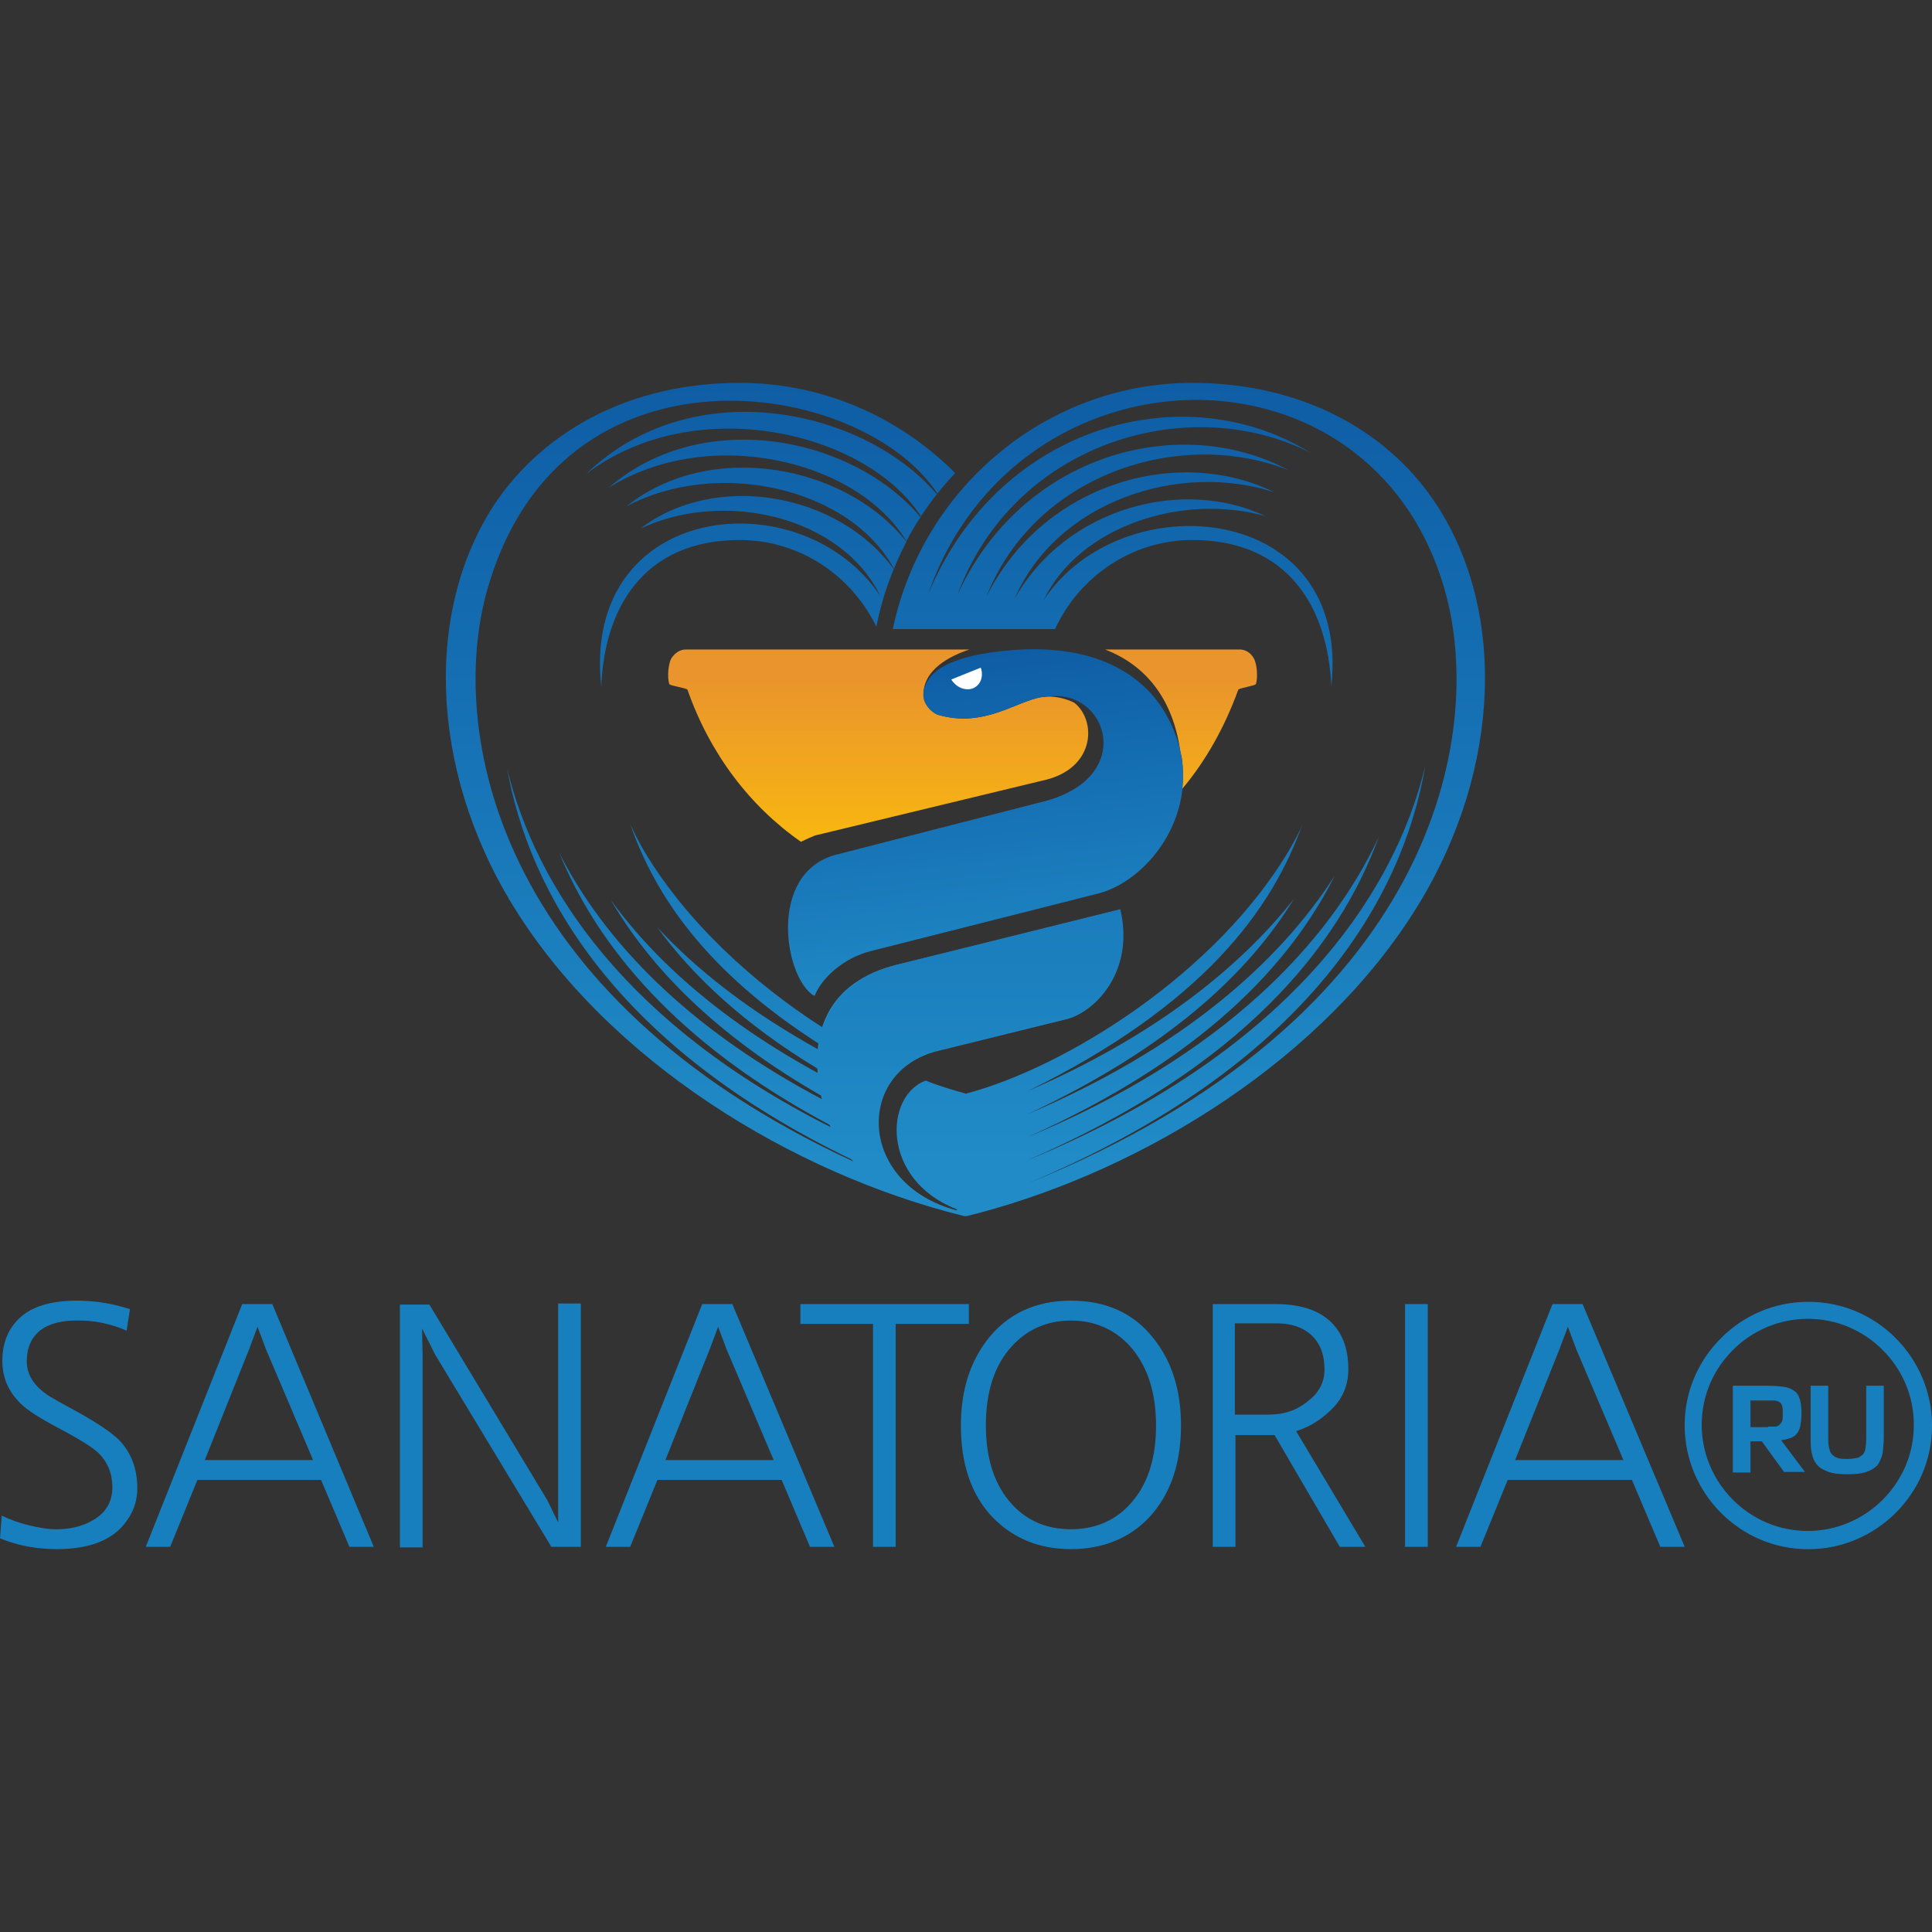 <?xml version="1.0" encoding="UTF-8"?> <svg xmlns="http://www.w3.org/2000/svg" xmlns:xlink="http://www.w3.org/1999/xlink" version="1.1" id="Layer_1" x="0px" y="0px" viewBox="0 0 500 500" style="enable-background:new 0 0 500 500;" xml:space="preserve"><rect x="0" y="0" width="500" height="500" fill="#333333" stroke="none"/> <style type="text/css"> .st0{fill:#187FBE;} .st1{clip-path:url(#SVGID_00000067196985850577144960000001983859255091847310_);fill:url(#SVGID_00000145035557439511390950000015351131328916369589_);} .st2{clip-path:url(#SVGID_00000122719158825649828740000001196294837228358818_);fill:url(#SVGID_00000026133787921137357070000007542551536092052619_);} .st3{clip-path:url(#SVGID_00000065054515947095815010000015078779565694342302_);fill:url(#SVGID_00000119084471336754035920000015974837721859945900_);} .st4{clip-path:url(#SVGID_00000146462298346856473240000011438786468536040332_);fill:url(#SVGID_00000167397137373266504860000003925470746480596918_);} .st5{fill-rule:evenodd;clip-rule:evenodd;fill:#FFFFFF;} </style> <g> <path class="st0" d="M420.14,377.86l-12.18-28.63l-2.2-5.87l-2.2,5.87l-11.45,28.63H420.14z M436,400.32h-6.31L422.34,383h-32.15 l-7.05,17.32h-6.31l24.96-62.83h7.78L436,400.32z M369.5,400.32h-5.87v-62.83h5.87V400.32z M342.78,354.37 c0-3.38-0.88-6.02-2.64-8.07c-2.2-2.5-5.43-3.82-9.84-3.82h-10.72v23.63h8.66c4.11,0,7.49-1.17,10.28-3.52 C341.46,360.39,342.78,357.6,342.78,354.37z M353.35,400.32h-6.61l-16.88-28.92h-10.13v28.92h-5.87v-62.83h16.15 c7.19,0,12.33,1.91,15.56,5.87c2.35,2.94,3.38,6.61,3.38,11.01c0,3.82-1.32,7.19-3.82,9.84c-2.64,2.79-5.87,4.99-9.69,6.17 L353.35,400.32z M299.18,368.91c0-8.81-2.35-15.71-6.9-20.7c-3.96-4.26-9.1-6.46-15.12-6.46s-11.16,2.2-15.12,6.46 c-4.55,4.84-6.9,11.74-6.9,20.7c0,8.81,2.35,15.71,6.9,20.55c3.96,4.26,9.1,6.31,15.12,6.31s11.16-2.06,15.12-6.31 C296.83,384.62,299.18,377.86,299.18,368.91z M305.64,368.91c0,9.98-2.79,17.91-8.22,23.78c-5.14,5.43-12.04,8.22-20.26,8.22 s-14.97-2.79-20.26-8.22c-5.58-5.87-8.22-13.8-8.22-23.78c0-9.1,2.35-16.44,7.05-22.46c5.14-6.46,12.33-9.84,21.43-9.84 c9.1,0,16.29,3.23,21.43,9.84C303.29,352.32,305.64,359.81,305.64,368.91z M250.59,342.63H231.8v57.69h-5.87v-57.69h-18.79v-5.14 h43.6v5.14H250.59z M200.23,377.86l-12.18-28.63l-2.2-5.87l-2.2,5.87l-11.45,28.63H200.23z M215.94,400.32h-6.31L202.29,383h-32.15 l-7.05,17.32h-6.31l24.96-62.83h7.78L215.94,400.32z M150.32,400.32h-7.63l-30.09-49.77l-3.38-6.75l0.15,7.34v49.32h-5.87v-62.83 h7.63l30.53,50.65l2.79,5.73v-7.34v-49.32h5.87V400.32z M81.03,377.86l-12.18-28.63l-2.2-5.87l-2.2,5.87l-11.45,28.63H81.03z M96.74,400.32h-6.31L83.09,383h-32l-7.05,17.32h-6.31l24.96-62.83h7.78L96.74,400.32z M35.53,385.2c0,3.52-1.17,6.61-3.52,9.4 c-3.52,4.26-9.4,6.31-17.32,6.31c-5.14,0-9.98-0.88-14.68-2.79l0.44-5.87c2.2,1.03,4.55,1.91,7.05,2.5s4.84,1.03,7.05,1.03 c3.52,0,6.61-0.73,9.25-2.2c3.52-1.91,5.28-4.84,5.28-8.66c0-3.52-1.17-6.46-3.52-8.81c-1.47-1.47-4.99-3.67-10.57-6.61 c-4.7-2.5-7.93-4.55-9.54-6.17c-3.23-3.08-4.84-6.75-4.84-11.16c0-4.26,1.32-7.78,3.82-10.42c3.23-3.52,8.51-5.14,15.56-5.14 c4.55,0,9.1,0.73,13.65,2.2l-0.88,5.58c-2.2-1.03-4.4-1.61-6.46-2.06s-4.26-0.59-6.31-0.59c-5.14,0-8.81,1.32-10.86,3.82 c-1.47,1.76-2.2,3.96-2.2,6.75c0,3.52,1.91,6.46,5.73,8.95c0.73,0.44,3.23,1.91,7.34,4.11c5.28,2.94,8.95,5.43,10.86,7.34 C34.06,376.1,35.53,380.21,35.53,385.2z"></path> <path class="st0" d="M487.23,349.38c-4.99-4.99-11.74-8.07-19.38-8.07c-7.49,0-14.39,3.08-19.38,8.07 c-4.99,4.99-8.07,11.74-8.07,19.38c0,7.49,3.08,14.39,8.07,19.38c4.99,4.99,11.74,8.07,19.38,8.07c7.49,0,14.39-3.08,19.38-8.07 c4.99-4.99,8.07-11.74,8.07-19.38C495.3,361.13,492.22,354.37,487.23,349.38 M468,336.91c8.81,0,16.74,3.52,22.61,9.4 c5.73,5.73,9.4,13.8,9.4,22.61s-3.52,16.74-9.4,22.61c-5.73,5.73-13.8,9.4-22.61,9.4s-16.74-3.52-22.61-9.4 c-5.73-5.73-9.4-13.8-9.4-22.61s3.52-16.74,9.4-22.61C451.26,340.43,459.19,336.91,468,336.91z"></path> <path class="st0" d="M482.97,358.63h4.55v12.92c0,1.76-0.15,3.23-0.29,4.55c-0.29,1.17-0.73,2.2-1.32,3.08 c-0.73,0.73-1.61,1.32-2.94,1.76c-1.17,0.44-2.79,0.59-4.84,0.59c-2.06,0-3.67-0.15-4.84-0.59s-2.2-0.88-2.94-1.76 c-0.73-0.73-1.17-1.76-1.47-3.08c-0.29-1.17-0.29-2.79-0.29-4.55v-12.92h4.55v12.92c0,1.03,0,2.06,0.15,2.79 c0.15,0.73,0.29,1.47,0.73,1.91c0.29,0.44,0.88,0.88,1.47,1.03c0.59,0.29,1.47,0.29,2.64,0.29c1.03,0,1.91-0.15,2.64-0.29 c0.59-0.29,1.17-0.59,1.47-1.03s0.59-1.17,0.59-1.91c0.15-0.73,0.15-1.76,0.15-2.79V358.63z M457.57,369.2c0.73,0,1.32,0,1.76,0 c0.44,0,0.88-0.15,1.17-0.44c0.29-0.29,0.59-0.59,0.73-1.03s0.15-1.03,0.15-1.91c0-0.88,0-1.47-0.15-1.91s-0.29-0.88-0.73-1.03 c-0.29-0.29-0.73-0.29-1.17-0.44c-0.44,0-1.17,0-1.76,0h-4.55v6.9h4.55V369.2z M461.83,381.09l-5.87-8.07h-2.94v8.07h-4.55v-22.46 h9.1c1.61,0,3.08,0.15,4.11,0.29c1.17,0.15,2.06,0.59,2.64,1.03c0.73,0.44,1.17,1.17,1.47,2.2c0.29,0.88,0.44,2.2,0.44,3.67 c0,1.17-0.15,2.2-0.29,3.08c-0.15,0.88-0.44,1.47-0.88,2.06c-0.44,0.59-0.88,0.88-1.61,1.17c-0.73,0.29-1.47,0.44-2.5,0.59 l6.17,8.22h-5.28V381.09z"></path> <g> <g> <g> <defs> <path id="SVGID_1_" d="M207.28,217.85c-13.07-9.1-23.49-22.61-29.36-39.34c-0.15-0.44-4.55-1.03-4.7-1.47 c-0.59-1.61-0.29-5.43,0.59-6.75c0.88-1.32,2.2-2.2,3.67-2.2h73.4c-7.49,2.5-11.74,6.46-11.89,11.3c0,0.44,0,1.03,0.15,1.47 V181l0,0c0.59,2.06,2.35,3.52,3.52,3.96c11.89,3.52,20.11-3.38,26.86-4.55h0.15h0.29c0.44,0,0.88-0.15,1.17-0.15 c2.5,0,4.84,0.59,6.9,1.61c5.73,4.55,5.43,16.44-6.9,19.82l-60.19,14.53C209.78,216.68,208.46,217.26,207.28,217.85 M325.01,177.04c-0.15,0.44-4.4,1.03-4.55,1.47c-3.52,9.69-8.37,18.35-14.53,25.69c0.29-2.5,0.29-4.99,0-7.49 c0-0.29-0.29-1.61-0.44-2.06c-1.91-14.09-9.25-22.61-19.52-26.57h34.79c1.47,0,2.79,0.73,3.67,2.2 C325.31,171.61,325.6,175.43,325.01,177.04z"></path> </defs> <clipPath id="SVGID_00000040552221022218190600000002373375778076968119_"> <use xlink:href="#SVGID_1_" style="overflow:visible;"></use> </clipPath> <linearGradient id="SVGID_00000126311545838720380130000003515095790117260931_" gradientUnits="userSpaceOnUse" x1="249.046" y1="326.954" x2="249.046" y2="277.188" gradientTransform="matrix(1 0 0 -1 0 502)"> <stop offset="0" style="stop-color:#E9942C"></stop> <stop offset="1" style="stop-color:#FBBD0B"></stop> </linearGradient> <rect x="172.64" y="168.09" style="clip-path:url(#SVGID_00000040552221022218190600000002373375778076968119_);fill:url(#SVGID_00000126311545838720380130000003515095790117260931_);" width="152.82" height="49.77"></rect> </g> </g> <g> <g> <defs> <path id="SVGID_00000005984876601322483060000007428002157700219806_" d="M262.18,168.23c21.29-1.61,33.76,6.31,39.64,16.74 c12.04,21.29-3.08,42.43-17.47,46.24l-59.16,14.97c-6.75,1.76-12.48,6.75-14.39,11.6c-7.78-4.4-12.33-31.71,5.43-36.55 l52.7-13.51c25.69-5.87,17.76-29.65,2.35-27.45c-7.05,0-15.71,8.51-28.63,4.7c-1.47-0.59-3.96-2.79-3.67-5.58 C239.87,170.58,254.84,168.82,262.18,168.23"></path> </defs> <clipPath id="SVGID_00000069400441275317520690000003001082272432797842_"> <use xlink:href="#SVGID_00000005984876601322483060000007428002157700219806_" style="overflow:visible;"></use> </clipPath> <linearGradient id="SVGID_00000065772404537253862660000003256627135810970026_" gradientUnits="userSpaceOnUse" x1="250.493" y1="338.493" x2="261.58" y2="243.471" gradientTransform="matrix(1 0 0 -1 0 502)"> <stop offset="0" style="stop-color:#0D5AA3"></stop> <stop offset="1" style="stop-color:#208BC7"></stop> </linearGradient> <rect x="198.47" y="166.62" style="clip-path:url(#SVGID_00000069400441275317520690000003001082272432797842_);fill:url(#SVGID_00000065772404537253862660000003256627135810970026_);" width="115.38" height="91.02"></rect> </g> </g> <g> <g> <defs> <path id="SVGID_00000145056522054610980630000013647065245659613339_" d="M289.78,235.47c3.67,15.27-5.58,25.84-13.36,28.19 l-33.91,8.37c-21.29,5.43-20.99,34.79,5.28,41.4v0.15c-21.29-3.96-31.27-14.39-34.5-26.72c-5.43-19.96,1.61-32.88,18.64-37.14 L289.78,235.47z"></path> </defs> <clipPath id="SVGID_00000099653529625982731360000002517208378865690028_"> <use xlink:href="#SVGID_00000145056522054610980630000013647065245659613339_" style="overflow:visible;"></use> </clipPath> <linearGradient id="SVGID_00000075124926355210734640000011791413049972342168_" gradientUnits="userSpaceOnUse" x1="240.443" y1="364.269" x2="246.35" y2="286.276" gradientTransform="matrix(1 0 0 -1 0 502)"> <stop offset="0" style="stop-color:#0D5AA3"></stop> <stop offset="1" style="stop-color:#208BC7"></stop> </linearGradient> <rect x="208.02" y="235.47" style="clip-path:url(#SVGID_00000099653529625982731360000002517208378865690028_);fill:url(#SVGID_00000075124926355210734640000011791413049972342168_);" width="85.58" height="78.24"></rect> </g> </g> <g> <g> <defs> <path id="SVGID_00000110443197089815376160000014425538756169991050_" d="M234.59,140.19c-3.52,6.75-6.31,14.24-7.78,22.02 c-6.46-13.36-19.96-22.46-35.38-22.46c-24.81,0-35.09,17.62-35.82,38.02c-5.28-48.15,51.97-54.02,72.23-23.49 c-10.13-20.85-40.66-27.6-62.1-17.47c19.23-14.83,51.23-9.4,65.62,10.57v-0.15c-11.3-20.99-45.65-28.77-69.29-16.15 C183.65,113.77,218.58,120.08,234.59,140.19 M308.57,139.75c-15.56,0-29.21,9.4-35.53,23.05h-41.98 c7.63-36.41,39.64-63.71,77.51-63.71c27.89,0,49.77,12.04,62.24,30.09c19.08,27.6,18.06,69.44-3.82,105.11 c-24.08,39.34-70.17,68.12-113.92,79.71c-0.73,0.15,1.76-0.44-2.94,0.73h-0.29h-0.29c-44.63-11.01-92.19-40.22-116.85-80.45 c-21.87-35.67-22.9-77.51-3.82-105.11c12.77-18.06,34.64-30.09,62.54-30.09c21.73,0,41.4,8.95,55.78,23.34 c-4.99,5.28-9.25,11.16-12.62,17.62c-12.92-21.29-51.38-29.95-77.07-13.8c24.37-21.14,63.27-13.21,80.74,7.63l0.15-0.15 c-14.24-22.17-58.72-32.44-86.76-11.01c27.6-26.72,72.08-16.88,90.87,5.28l0.15-0.15c-19.38-29.95-97.62-42.28-116.56,24.81 c-10.13,35.67,1.32,104.82,94.83,147.97l-0.29-0.44c-61.36-29.51-83.68-69.14-89.4-101.29c7.49,30.97,30.97,66.35,83.97,92.92 l-0.29-0.59c-40.08-21.29-60.48-46.83-70.17-70.46c11.45,22.46,32.59,45.07,68.26,63.86l-0.15-0.88 c-27.75-15.85-44.63-33.47-54.76-50.79c11.6,16,29.07,31.42,53.88,44.92c0-0.44,0-0.73-0.15-1.17 c-19.52-11.74-32.74-24.37-41.84-36.85c10.42,11.3,24.22,22.02,41.98,31.86c0-0.44,0.15-1.03,0.15-1.47 c-29.36-18.79-42.57-38.46-49.03-56.96c1.03,2.2,2.06,4.26,3.23,6.31c11.01,18.79,28.77,34.94,46.68,46.39 c2.64-8.22,9.1-13.8,19.08-16.29l57.84-14.39c3.67,15.27-5.58,25.84-13.36,28.19l-33.91,8.37c-21.14,5.28-20.99,34.5,4.99,41.4 v-0.29c-19.67-7.63-18.79-29.36-8.07-33.32c3.67,1.47,7.19,2.5,10.42,3.38c25.69-6.75,65.03-31.12,83.97-63.56 c1.17-2.06,2.35-4.11,3.23-6.46c-7.93,22.46-25.84,46.98-71.05,69.29c31.86-13.8,54.17-31.27,68.7-49.62 c-11.6,18.94-32.15,38.46-68.85,55.64c39.78-16.88,65.03-39.2,79.42-61.66c-11.6,23.19-34.64,47.56-79.57,67.67 c50.5-20.99,78.1-50.06,91.02-77.8c-10.28,28.33-35.38,59.75-91.16,83.82c66.65-27.3,94.98-67.82,103.2-102.32 c-5.87,34.64-30.83,78.1-103.2,108.34c105.7-42.57,118.91-116.41,108.19-153.7c-19.08-67.09-110.98-64.3-133.59,0.88 c18.35-43.75,66.35-56.52,98.8-36.41c-31.71-16-76.92-2.5-91.31,36.85c16.44-36.26,57.25-47.56,85.73-32.3 c-28.19-11.16-65.77,1.03-78.24,32.74c14.83-29.65,49.91-39.2,74.57-27.01c-24.66-8.07-56.37,2.35-67.23,27.45 c13.36-23.63,43.6-31.42,64.89-21.29c-21.43-6.02-48.15,2.5-57.4,21.73c20.11-30.53,79.71-25.69,74.43,22.31 C343.66,157.22,333.38,139.75,308.57,139.75z"></path> </defs> <clipPath id="SVGID_00000058572967049726296990000009540096194224124814_"> <use xlink:href="#SVGID_00000110443197089815376160000014425538756169991050_" style="overflow:visible;"></use> </clipPath> <linearGradient id="SVGID_00000145024285320319591230000004436653322729733530_" gradientUnits="userSpaceOnUse" x1="250" y1="417.14" x2="250" y2="201.501" gradientTransform="matrix(1 0 0 -1 0 502)"> <stop offset="0" style="stop-color:#0D5AA3"></stop> <stop offset="1" style="stop-color:#208BC7"></stop> </linearGradient> <rect x="110.1" y="85.58" style="clip-path:url(#SVGID_00000058572967049726296990000009540096194224124814_);fill:url(#SVGID_00000145024285320319591230000004436653322729733530_);" width="279.8" height="229.15"></rect> </g> </g> <path class="st5" d="M253.82,172.78c0.15,0.44,0.29,1.03,0.29,1.47c0.15,2.5-1.76,4.4-4.11,4.11c-1.61-0.15-2.94-1.17-3.82-2.5 L253.82,172.78z"></path> </g> </g> </svg> 